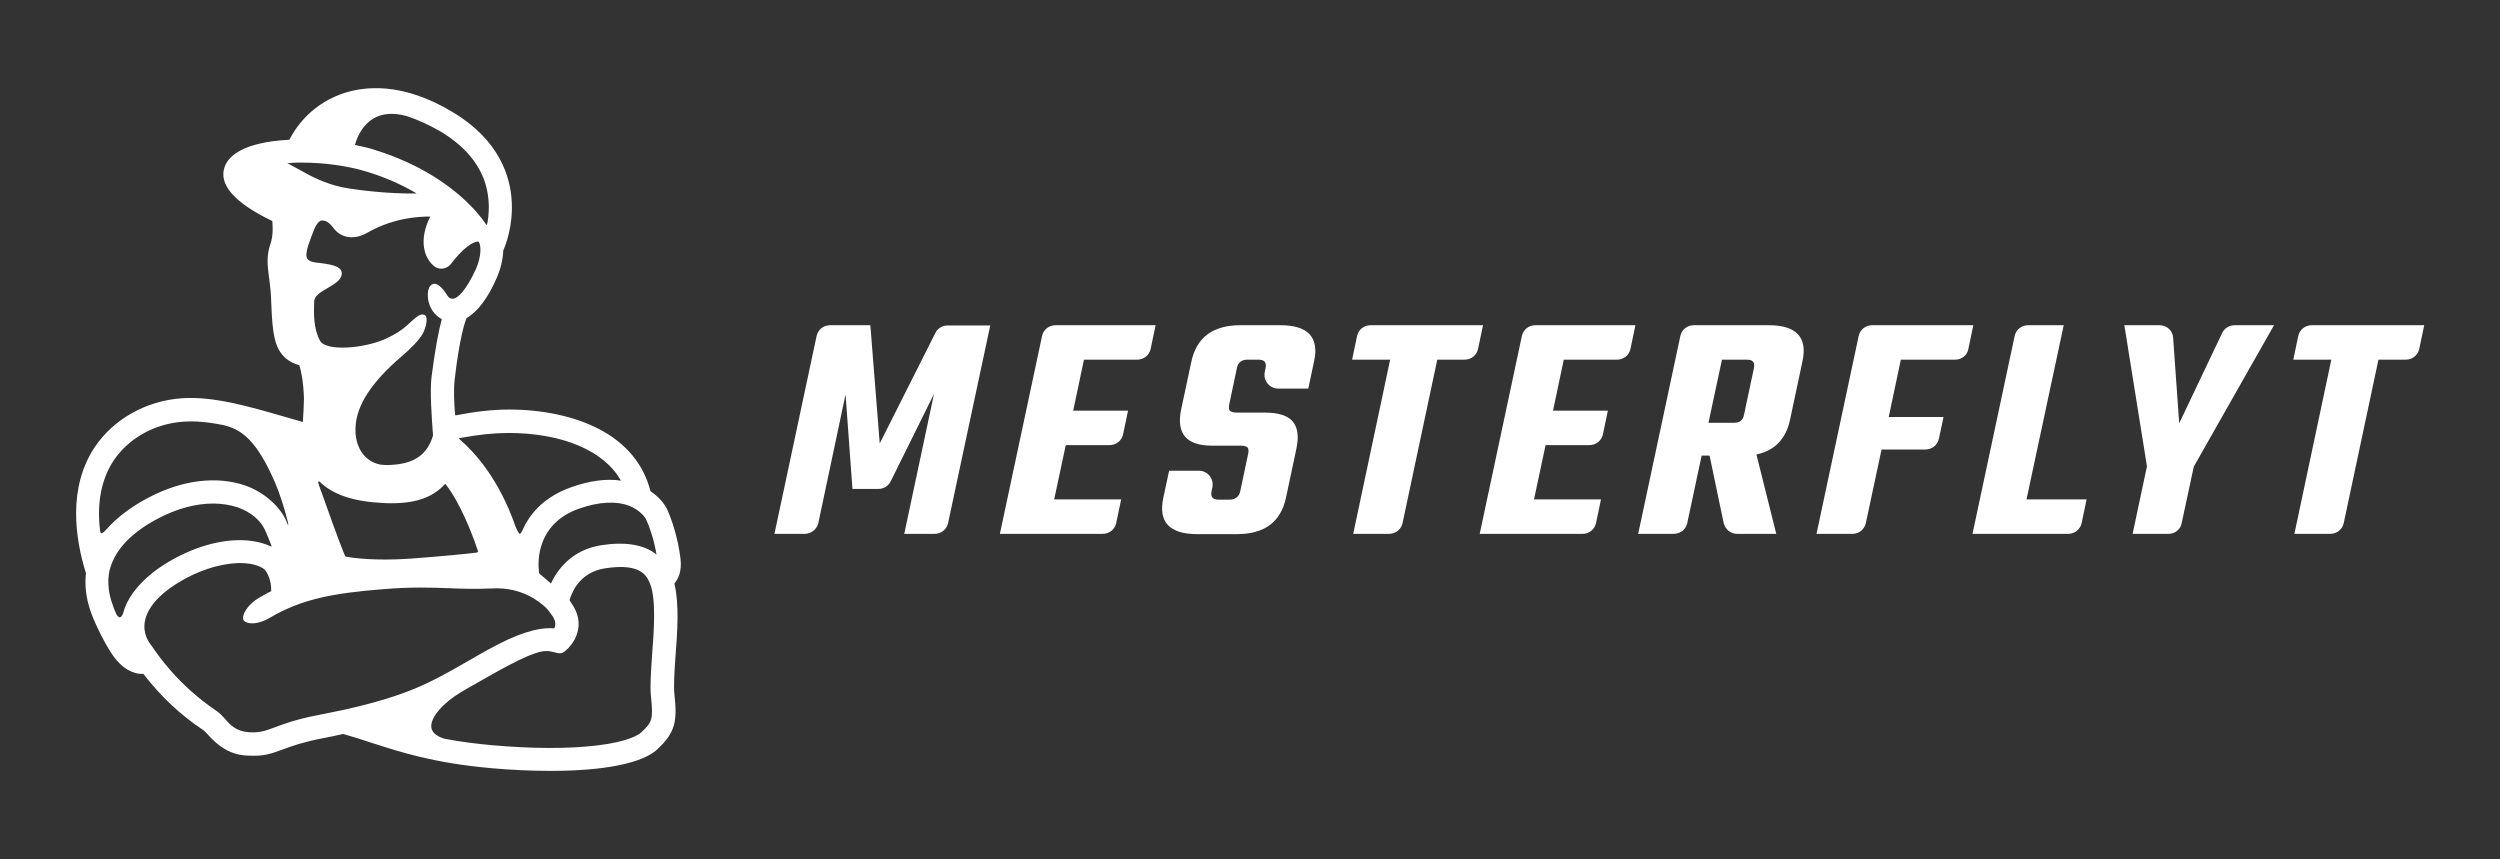 <?xml version="1.0" encoding="utf-8"?>
<!-- Generator: Adobe Illustrator 26.0.2, SVG Export Plug-In . SVG Version: 6.00 Build 0)  -->
<svg version="1.1" id="Lag_1" xmlns="http://www.w3.org/2000/svg" xmlns:xlink="http://www.w3.org/1999/xlink" x="0px" y="0px"
	 viewBox="0 0 907.1 311.8" style="enable-background:new 0 0 907.1 311.8;" xml:space="preserve">
<rect x="0" y="0" width="907.1" height="311.8" fill="#333333" stroke="none"/>
<style type="text/css">
	.st0{fill:#FFFFFF;}
</style>
<g>
	<path class="st0" d="M292,193.7h-11l15.3-71.8c0.5-2.3,2.5-3.9,4.9-3.9h14.6l3.4,42.9l20.2-40.1c0.8-1.7,2.6-2.7,4.4-2.7h15.5
		L344,189.8c-0.5,2.3-2.5,3.9-4.9,3.9h-11l10.8-50.8l-15.7,31.7c-0.8,1.7-2.6,2.8-4.4,2.8h-9.5l-2.5-34.3l-9.9,46.8
		C296.3,192.1,294.3,193.7,292,193.7z"/>
	<path class="st0" d="M382.5,181.2h24.3l-1.8,8.6c-0.5,2.3-2.5,3.9-4.9,3.9h-37.3l15.3-71.8c0.5-2.3,2.5-3.9,4.9-3.9h36.3l-1.8,8.6
		c-0.5,2.3-2.5,3.9-4.9,3.9h-19.3l-3.9,18.5h19.9l-1.8,8.6c-0.5,2.3-2.5,3.9-4.9,3.9h-15.9L382.5,181.2z"/>
	<path class="st0" d="M450,178.3l2.9-13.7c0.2-1,0.1-1.8-0.2-2.2c-0.4-0.4-1.2-0.7-2.4-0.7h-10.5c-9.4,0-13.1-4.4-11.2-13.3
		l3.7-17.3c1.9-8.7,7.8-13.1,17.8-13.1h14.5c10,0,14.1,4.4,12.2,13.1l-2.1,9.9h-10.9c-3.2,0-5.5-2.9-4.9-6l0.3-1.5
		c0.4-2-0.4-3-2.6-3h-4c-2.1,0-3.4,1-3.8,3l-2.8,13.3c-0.2,1-0.1,1.8,0.2,2.2c0.4,0.4,1.2,0.7,2.4,0.7h10.2c5.1,0,8.5,1.1,10.3,3.3
		c1.8,2.2,2.2,5.4,1.3,9.7l-3.8,17.9c-1.9,8.8-7.8,13.2-17.8,13.2h-14.4c-10.1,0-14.2-4.4-12.3-13.2l2.1-9.8H435
		c3.2,0,5.5,2.9,4.9,6l-0.3,1.5c-0.4,2,0.4,3,2.6,3h4C448.3,181.2,449.6,180.2,450,178.3z"/>
	<path class="st0" d="M538.1,118l-1.8,8.6c-0.5,2.3-2.5,3.9-4.9,3.9h-9.9l-12.6,59.3c-0.5,2.3-2.5,3.9-4.9,3.9h-13l13.4-63.2h-13.8
		l1.8-8.6c0.5-2.3,2.5-3.9,4.9-3.9H538.1z"/>
	<path class="st0" d="M556.6,181.2h24.3l-1.8,8.6c-0.5,2.3-2.5,3.9-4.9,3.9h-37.3l15.3-71.8c0.5-2.3,2.5-3.9,4.9-3.9h36.3l-1.8,8.6
		c-0.5,2.3-2.5,3.9-4.9,3.9h-19.3l-3.9,18.5h19.9l-1.8,8.6c-0.5,2.3-2.5,3.9-4.9,3.9h-15.9L556.6,181.2z"/>
	<path class="st0" d="M617.4,165.4l-5.2,24.4c-0.5,2.3-2.5,3.9-4.9,3.9h-12.9l15.3-71.8c0.5-2.3,2.5-3.9,4.9-3.9h27.2
		c10,0,14.1,4.4,12.2,13.1l-4.5,21.2c-1.5,7-5.6,11.2-12.2,12.6l7.2,28.8h-14.2c-2.4,0-4.4-1.7-4.9-4l-5.1-24.4H617.4z M624.8,130.5
		l-4.9,22.9h9.2c1.1,0,2-0.2,2.5-0.7c0.6-0.4,1-1.2,1.2-2.2l3.6-17c0.4-2-0.4-3-2.5-3H624.8z"/>
	<path class="st0" d="M709.4,130.5h-19.7l-4.4,20.8h19.9l-1.7,7.9c-0.5,2.3-2.5,3.9-4.9,3.9h-15.9l-5.7,26.7
		c-0.5,2.3-2.5,3.9-4.9,3.9h-13l15.3-71.8c0.5-2.3,2.5-3.9,4.9-3.9h36.7l-1.8,8.6C713.8,128.9,711.8,130.5,709.4,130.5z"/>
	<path class="st0" d="M735.3,181.2h21.8l-1.8,8.6c-0.5,2.3-2.5,3.9-4.9,3.9h-34.7l15.3-71.8c0.5-2.3,2.5-3.9,4.9-3.9h12.9
		L735.3,181.2z"/>
	<path class="st0" d="M786.8,193.7h-13l5.2-24.5l-8.2-51.2h12.8c2.6,0,4.8,2,4.9,4.6l2.2,31l15.6-32.8c0.8-1.7,2.6-2.8,4.5-2.8h14.3
		L796,169.3l-4.4,20.5C791.2,192.1,789.2,193.7,786.8,193.7z"/>
	<path class="st0" d="M879.6,118l-1.8,8.6c-0.5,2.3-2.5,3.9-4.9,3.9H863l-12.6,59.3c-0.5,2.3-2.5,3.9-4.9,3.9h-13l13.4-63.2h-13.8
		l1.8-8.6c0.5-2.3,2.5-3.9,4.9-3.9H879.6z"/>
</g>
<path class="st0" d="M246.9,202.6c-0.9-7.2-3-13.7-4.7-17.5c-1.1-2.5-3.4-5-6.2-6.9c-2.4-9.7-8.9-17.5-18.8-22.6
	c-8.7-4.5-20.2-7-32.4-7c-6,0-12.2,0.7-19.4,2.1c-0.1,0-0.1,0-0.2,0c0-0.1,0-0.2-0.1-0.4c-0.3-4.2-0.6-8.7-0.1-12.8
	c1.7-14.6,3.6-20.5,4.3-22.1c4-2.3,7.8-7.3,10.9-14.5c1.5-3.4,2.3-6.9,2.4-10c0.9-2,3.5-8.8,3.1-17.4c-0.4-9.3-4.4-22.6-21.4-32.8
	c-18.3-11-32.2-9.6-40.7-6.5c-11.5,4.3-16.7,12.8-18.6,16.5c-17.5,0.9-22.2,6.4-23.4,9.6c-2.5,6.5,3.3,13.2,17.2,19.9
	c0.1,1.1,0.5,5-0.7,8.4c-1.5,4.3-1,8-0.5,12l0.1,0.6c0.2,1.9,0.5,3.8,0.6,5.9c0.4,11,0.8,16.6,3.3,20.5c1.6,2.4,3.7,4,7,4.9
	c0.6,1.8,1.5,5.7,1.7,12.2c0,1.6-0.3,7.1-0.4,8.1c0,0.2,0,0.3,0,0.3c-0.1,0-0.2,0-0.4-0.1l-1.4-0.4c-1.7-0.5-3.5-1-5.2-1.5
	c-12.5-3.6-25.5-7.4-36.9-6.6c-13,0.9-24.8,7.6-31.6,17.7c-9.8,14.7-7.2,33-3.2,45.8c-0.5,4.3,0,8.7,1.5,13.3
	c1.9,5.6,5.8,13,8.4,16.7c3.1,4.4,7.1,6.7,10.9,6.5c6.3,8.1,13.4,14.9,21.9,20.5c0.3,0.2,1.1,1.1,1.5,1.5c6.7,7.6,12.4,7.7,16.5,7.7
	c4.4,0.1,7.2-1,10.5-2.2l0.3-0.1c3.2-1.2,7.1-2.6,14.2-4c2.6-0.5,5.2-1,7.6-1.6c3.5,1,7,2.1,10.3,3.2c10.5,3.4,22.4,7.3,43.2,9.2
	c7.7,0.7,15.1,1,21.9,1c19.5,0,33.2-2.8,38.6-7.8c6.6-6.2,7.3-10.2,6.2-20.1c-0.3-3,0-8.1,0.4-13.6c0.7-9,1.4-19.1-0.4-26.5
	C246,210.2,247.5,207.4,246.9,202.6z M236.6,237.7c-0.4,6.1-0.8,11.3-0.4,15.1c0.9,8.2,0.4,9.3-3.6,13c-0.8,0.7-4.3,3.3-16.1,4.7
	c-10.1,1.2-23.2,1.2-37.9-0.1c-6.3-0.6-12-1.3-17.5-2.4c-2.8-0.9-4.4-2.3-4.6-4.1c-0.4-3.5,4.1-8.8,11-12.9c0.4-0.2,1.2-0.7,2.4-1.4
	c3.9-2.2,11-6.3,14.5-8.1c11.7-6.2,14-5.5,16.4-4.9c2.6,0.7,3.1,0.6,4.4-0.5c2.6-2.1,6.7-7.8,3.7-14.5c-0.5-1.1-1.2-2.3-2-3.4
	c0,0,0,0,0,0c-0.2-0.3-0.2-0.4-0.2-0.6c1.1-3.7,4.3-10.1,12.9-11.4c13.1-2,15.1,2.8,16.3,5.7C238.1,217.4,237.3,228.7,236.6,237.7
	L236.6,237.7z M41.3,167c5.4-8,14.8-13.3,25.3-14c4.1-0.3,8.9,0.1,14.7,1.3c6.5,1.6,11.9,5.6,18.5,20.8c1.7,4,3.3,8.9,4.7,14.5
	c0,0,0,0.1,0,0.1c0.1,0.4,0.1,0.7,0.1,0.9c-0.1-0.1-0.2-0.3-0.3-0.5c-2-5.8-8.2-11.4-15.2-13.9c-10.4-3.6-23-2.1-35.3,4.4
	c-6.3,3.3-11.4,7.2-15.2,11.5c0,0,0,0-0.1,0.1c-1.2,1.4-1.7,1.3-1.8,1.3c-0.1,0-0.3-0.3-0.4-1C35.1,182.3,36.8,173.8,41.3,167z
	 M39.9,206.4c2-7.1,7.9-13.3,17.7-18.4c6.7-3.5,13.5-5.3,19.8-5.3c3.2,0,6.1,0.5,8.9,1.4c4.7,1.7,8.2,4.6,9.9,8.3
	c0.8,1.8,1.5,3.5,2.1,5.1c0.2,0.4,0.2,0.7,0.3,0.8c-0.2,0-0.4-0.1-0.9-0.3c-3.2-1.4-7.2-2.1-11.6-2c-8.3,0.2-17.7,3.3-26.3,8.7
	c-7.8,4.9-13.3,11.3-14.9,17.1c-0.3,1.3-0.9,2.1-1.4,2.2c-0.4,0-1-0.5-1.4-1.4c-0.6-1.4-1.1-2.6-1.4-3.7
	C39.9,216.8,38.5,211.5,39.9,206.4z M52.6,225.3c0.9-4.7,4.9-9.4,11.6-13.6c7.2-4.5,15-7.1,22.1-7.4c0.3,0,0.7,0,1,0
	c5,0,8.3,1.6,9.1,2.8c0.8,1.3,2,3.4,2,7.1c0,0.3,0,0.3,0,0.3c0,0,0,0-0.2,0.1c-1.5,0.7-2.9,1.6-4.2,2.3c-3.5,2-5.6,5.1-5.8,7
	c-0.1,0.9,0.2,1.3,0.5,1.5c1.5,1.2,5.1,1.2,9.3-1.3c11.5-6.8,23.2-8.9,40.7-10.3c10.9-0.9,17.4-0.6,23.7-0.4
	c4.8,0.2,9.7,0.4,16.3,0.1c5.4-0.3,10.6,1,14.9,3.6c2.6,1.6,4.8,3.4,6,5.2l0.2,0.3c1,1.3,2.4,3.3,1.3,5.4c-3.6-0.4-10,0.4-20.6,5.9
	c-4.6,2.4-8.5,4.7-12,6.7c-11.9,6.8-20.5,11.8-44,17c-2.4,0.5-8.8,1.8-9.3,1.9c-7.8,1.5-12.3,3.2-15.5,4.4c-3.6,1.3-5.3,2-9.2,1.8
	c-4.8-0.3-6.9-2.6-8.9-4.9c-1-1.1-1.9-2.1-3.1-2.9c-13.9-9.4-21.1-20.1-23.5-23.6C53.9,233,51.7,229.7,52.6,225.3z M176.9,80.7
	c-0.1,0.5-0.3,0.8-0.4,1c-0.2-0.4-0.7-1.1-1.5-2.2c-3.9-5.1-15.5-17.9-39.3-25.2c-2.1-0.7-4.5-1.2-6.9-1.7c0.6-2.4,2.4-7,6.7-9.6
	c3.2-1.9,7.3-2.2,12-0.9c4,1.3,8.2,3.2,12.5,5.7c7.8,4.7,13,10.5,15.6,17.3C177.4,70,177.8,75.3,176.9,80.7z M173.4,200.3
	c-0.1,0.1-0.3,0.1-0.4,0.2h0c-3.2,0.4-12,1.3-24.1,2.2c-13,0.9-21.1-0.3-23.3-0.7c-0.1,0-0.2,0-0.4-0.3c-0.6-1.4-2.7-6.5-8.5-23
	l-0.4-1c-0.4-1.2-0.7-2-0.7-2.1c-0.2-0.5-0.2-0.8-0.1-0.9c0,0,0.1,0,0.1,0c0.1,0,0.2,0,0.4,0.1c4.8,4.7,12.3,7.2,22.9,7.7
	c1.1,0.1,2.2,0.1,3.2,0.1c8.9,0,15-2.2,19.3-6.9c0.1-0.1,0.1-0.1,0.2-0.1c0,0,0,0,0.1,0.1c0.7,0.9,1.3,1.8,1.9,2.7
	c5,7.6,8.8,18.4,9.8,21.5C173.5,200,173.5,200.2,173.4,200.3z M164.2,108.4c-0.9,0-1.4-0.4-1.9-1.2c-0.5-0.8-3.1-5-5.3-4.1
	c-0.7,0.2-1.2,0.9-1.5,1.8c-0.6,1.9-0.3,5.3,1.4,7.8c0.9,1.4,2.1,2.4,3.4,3.1c-1.2,4.4-2.5,11.4-3.7,20.8
	c-0.7,5.3,0.1,15.4,0.4,19.8c0.1,0.8,0.1,1.4,0.1,1.7c-2.1,6.9-6.8,10.2-15.4,10.6c-1.3,0.1-2.5,0-3.6-0.1
	c-5.9-1.1-9.5-6.5-9.1-13.7c0.4-7.9,5.8-16.2,16.5-25.4c3.9-3.3,6.6-6.2,7.8-8.3c1-1.7,1.9-4.9,1.3-6.3c-0.2-0.5-0.6-0.7-0.8-0.7
	c-0.2,0-0.3-0.1-0.5-0.1c-1.3,0-2.7,1.3-4.9,3.3l-0.3,0.3c-2.4,2.2-4.5,3.5-8.1,5.2c-7.9,3.6-21.8,4.7-23.9,0.7
	c-2.3-4.2-2.3-9.6-2.1-14.3c0.1-2,2.5-3.4,4.9-4.8c2.6-1.5,5.3-3.1,5.1-5.6c-0.2-2.4-4.4-3.1-9.1-3.6c-1.9-0.2-2.9-0.7-3.4-1.4
	c-0.8-1.3-0.1-3.9,1.5-8.1c1.1-3,2.2-5.7,3.8-5.8c1.9-0.1,3.2,1.5,4.2,2.7l0.1,0.2c2.1,2.7,6.4,4.7,11.9,1.7c4.2-2.4,11-5.6,21.3-6
	c0.6,0,1.2,0,1.8,0c-2.1,4.3-2.8,8.1-2.2,11.5c0.7,4.3,3.4,6.3,3.9,6.7c1.8,1.2,4.3,0.8,5.7-0.9c4.2-5.5,7.1-7.3,8.5-7.9
	c1-0.4,1.5-0.4,1.6-0.3c0,0,0.1,0,0.2,0.2c0.7,1.2,1,4.8-1.1,9.7C169,105.6,166,108.4,164.2,108.4z M126.7,68.4
	c-6.7-1-12.1-3.5-16.4-5.9c-0.9-0.5-2.9-1.6-4.2-2.3c-0.4-0.2-0.7-0.4-0.9-0.5c-0.3-0.2-0.7-0.4-1-0.5c0.7,0,1.4-0.1,1.7-0.1
	c1.1-0.1,2.3-0.1,3.5-0.1c0,0,0,0,0.1,0c8.2,0,16.8,1.2,23.6,3.3c6.6,2,12.7,4.7,18.1,7.9C145.3,70.3,136.6,69.9,126.7,68.4z
	 M207.2,176.8c-11,3.9-15.5,11-17.3,14.9c-0.8,1.9-1.2,2-1.3,2c0,0,0,0,0,0c-0.1,0-0.5-0.2-1.5-2.5c-6-17.5-15.1-27.3-20.1-31.6
	c0,0-0.1-0.1-0.1-0.1c-0.1-0.1-0.1-0.1-0.2-0.2c-0.1-0.1-0.2-0.2-0.3-0.2c0.1-0.1,0.3-0.1,0.7-0.2c0,0,0,0,0,0
	c6.5-1.2,12.1-1.8,17.4-1.8c19.6,0,34.8,6.5,40.8,17.3C220.1,173.6,213.9,174.4,207.2,176.8z M218.3,197.8
	c-11.2,1.7-16.3,9.4-18.4,13.9c0,0,0,0,0,0c0,0,0,0,0,0l-4.1-3.5c-0.1-0.1-0.1-0.2-0.2-0.3c-0.3-2.3-0.5-6.7,1.3-11.3
	c2.2-5.6,6.6-9.7,13.1-12c7.3-2.6,13.7-2.9,18.5-1c3.6,1.5,5.5,3.9,6,5c1.2,2.6,2.8,7.2,3.7,12.6c0,0,0,0,0,0
	C233.7,197.6,227,196.5,218.3,197.8z"/>
</svg>
